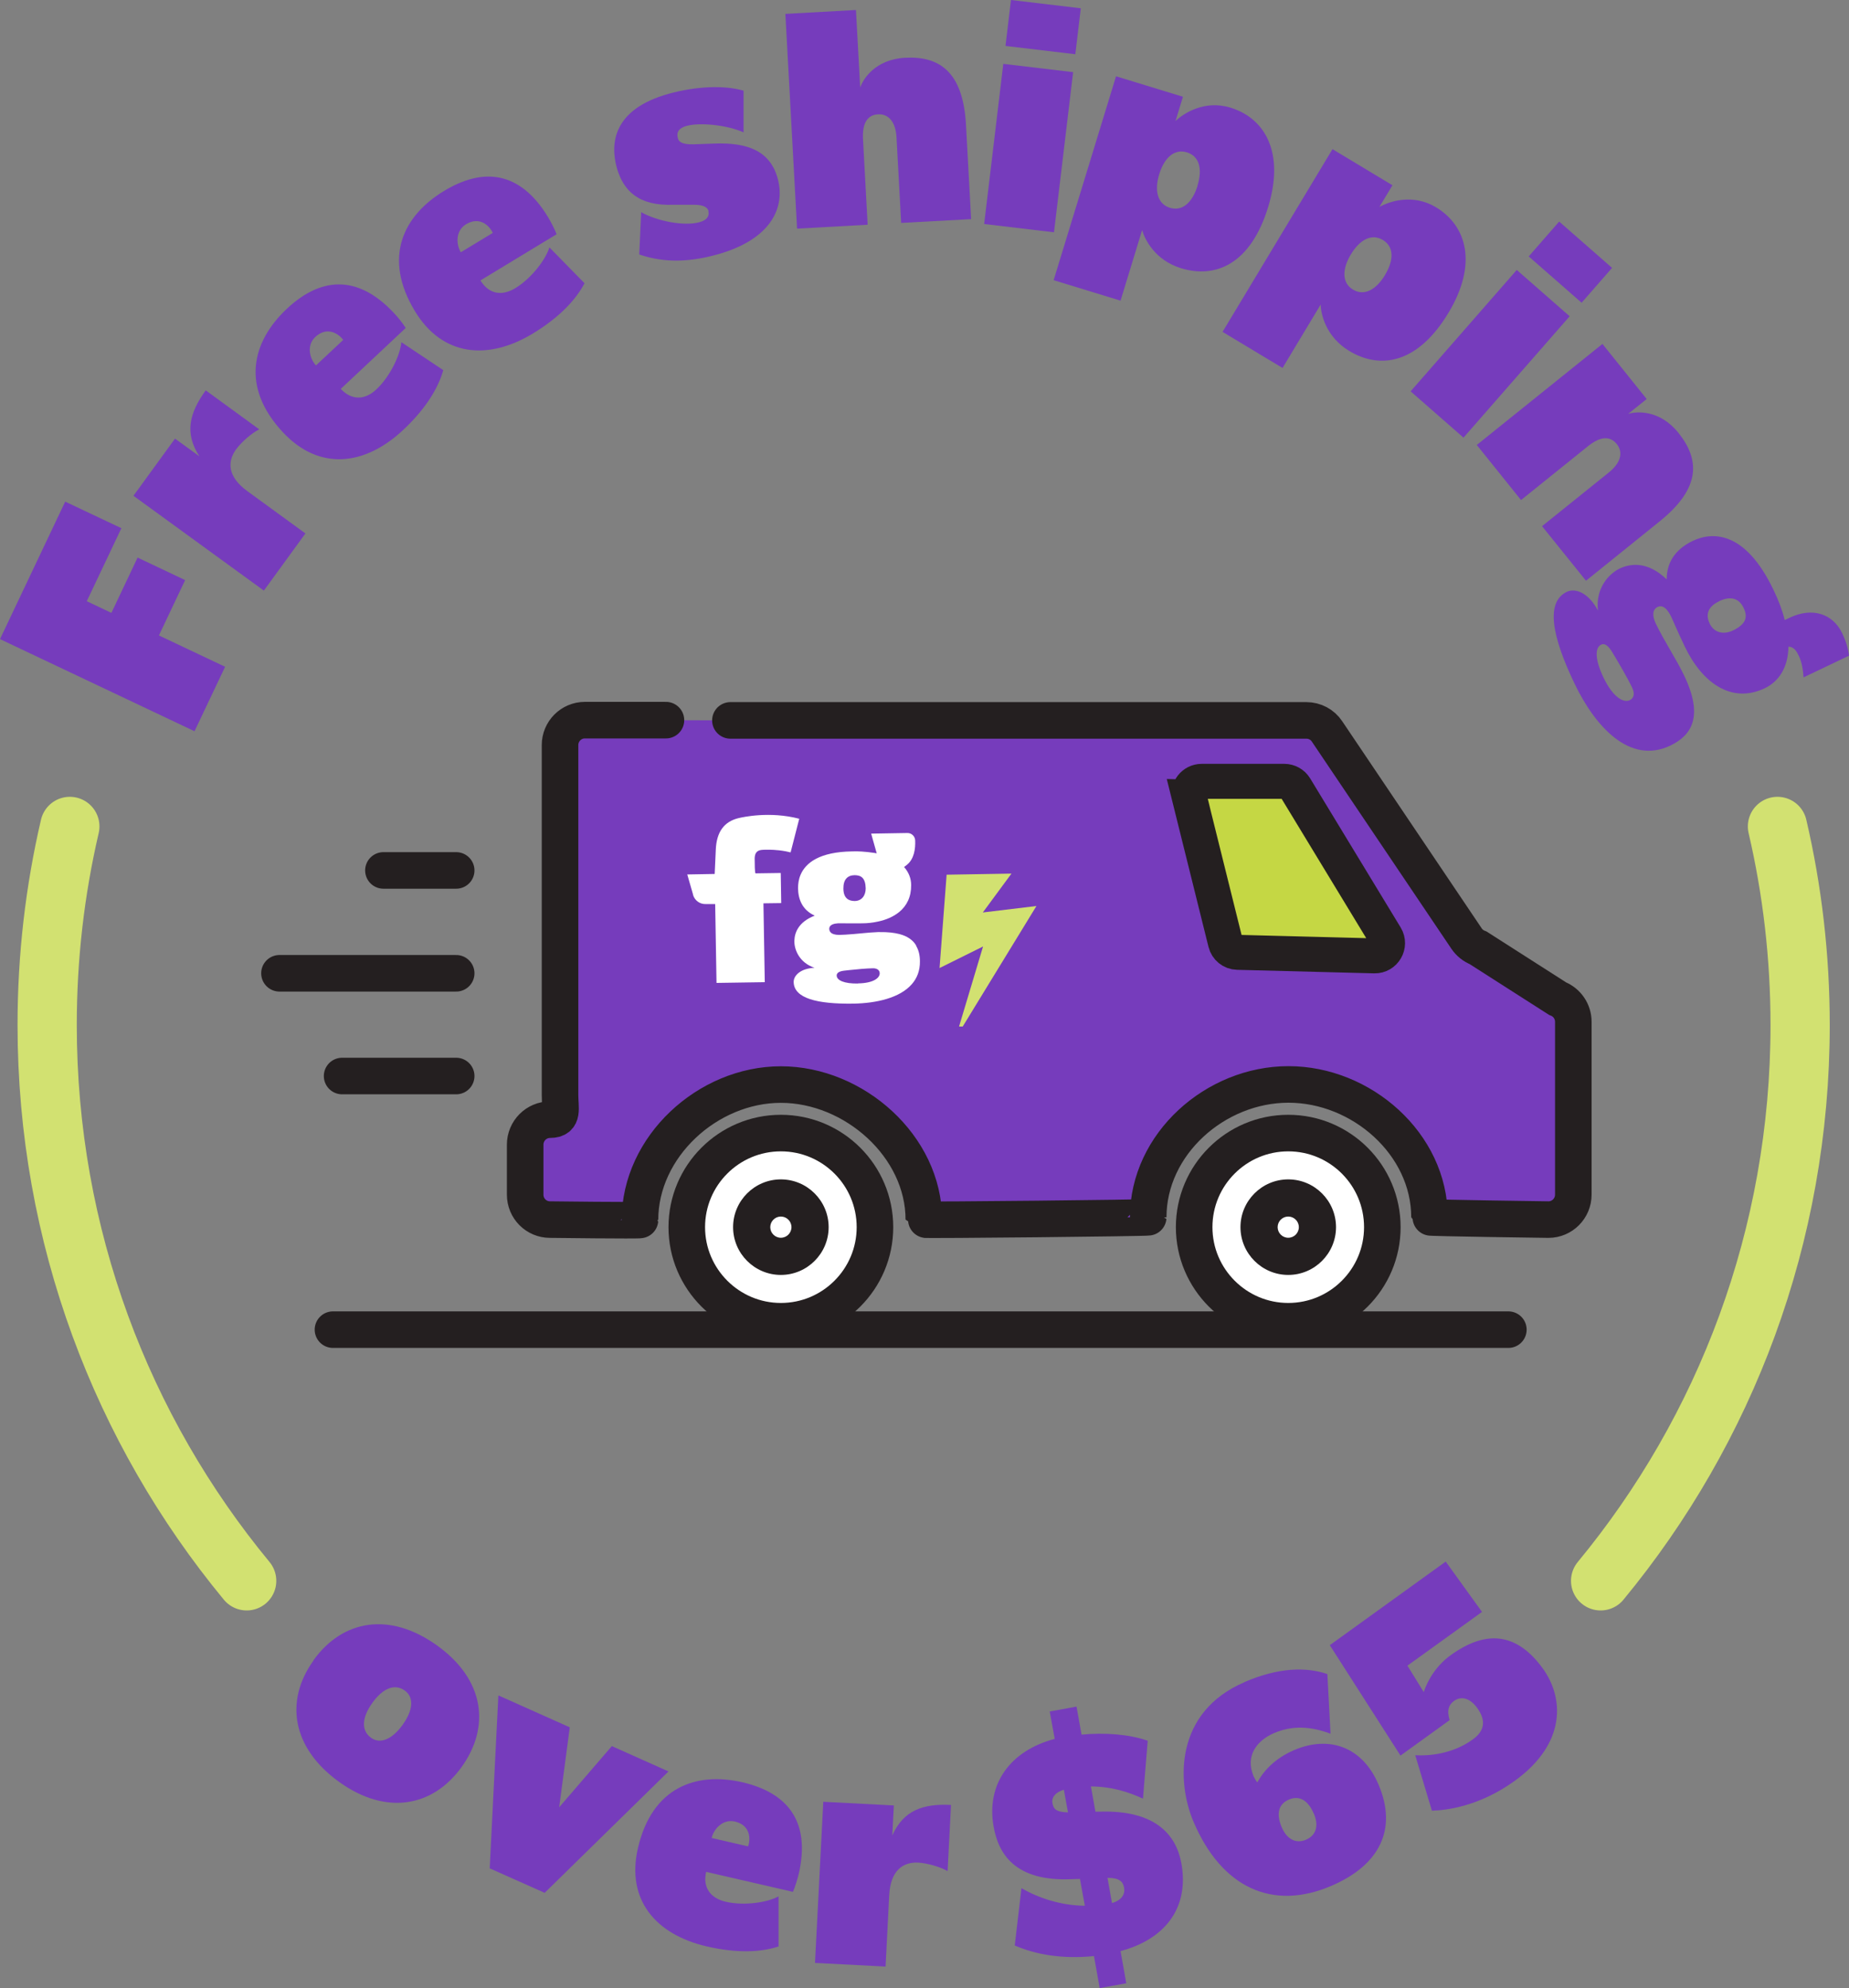 <svg viewBox="0 0 151.71 163.13" xmlns="http://www.w3.org/2000/svg" data-name="Layer 2" id="Layer_2">
  <rect x="0" y="0" width="151.71" height="163.13" fill="#808080" stroke="none"/>
  <defs>
    <style>
      .cls-1 {
        fill: #010101;
      }

      .cls-2 {
        fill: #231f20;
      }

      .cls-3, .cls-4 {
        fill: #763cbc;
      }

      .cls-4, .cls-5, .cls-6, .cls-7, .cls-8 {
        stroke-miterlimit: 10;
      }

      .cls-4, .cls-5, .cls-7 {
        stroke-linecap: round;
      }

      .cls-4, .cls-6, .cls-7, .cls-8 {
        stroke: #241f20;
      }

      .cls-4, .cls-7, .cls-8 {
        stroke-width: 3px;
      }

      .cls-5 {
        stroke: #d2e171;
        stroke-width: 4.86px;
      }

      .cls-5, .cls-7 {
        fill: none;
      }

      .cls-9, .cls-8 {
        fill: #fff;
      }

      .cls-6 {
        fill: #c5d744;
        stroke-width: 2.87px;
      }

      .cls-10 {
        fill: #241f20;
      }

      .cls-11 {
        fill: #d2e171;
      }
    </style>
  </defs>
  <g data-name="Layer 1" id="Layer_1-2">
    <g>
      <g>
        <path d="M25.71,136.24c2.38-3.32,6.23-4.04,10.16-1.22,3.87,2.78,4.39,6.64,2.01,9.96-2.35,3.27-6.18,4.01-10.04,1.24-3.93-2.82-4.47-6.7-2.12-9.97ZM33.03,141.53c.87-1.2.95-2.26.19-2.81-.84-.61-1.82-.19-2.68,1.02-.83,1.16-.94,2.24-.09,2.85.76.55,1.75.1,2.58-1.06Z" class="cls-3"></path>
        <path d="M40.89,139.11l5.86,2.62-.87,6.56,4.32-5.02,4.65,2.08-10.16,9.96-4.51-2.01.71-14.17Z" class="cls-3"></path>
        <path d="M63.88,155.6v4.11c-1.46.49-3.45.56-5.88,0-4.23-.98-6.63-3.85-5.66-8.06,1.16-5.04,4.81-6.28,8.58-5.41,3.62.84,5.62,3.14,4.62,7.5-.11.46-.3,1.08-.48,1.49l-7.12-1.64c-.3,1.29.36,2.16,1.6,2.45,1.55.36,3.46.05,4.34-.44ZM58.39,150.81l2.99.69c.22-.62.19-1.74-1.08-2.04-1.01-.23-1.75.64-1.91,1.35Z" class="cls-3"></path>
        <path d="M67.55,147.84l5.79.3-.13,2.47c.92-2.09,2.56-2.63,4.82-2.51l-.28,5.43c-.56-.34-1.68-.66-2.41-.7-1.25-.06-2.27.64-2.38,2.66l-.3,5.87-5.79-.3.68-13.22Z" class="cls-3"></path>
        <path d="M90.23,163.13l-.47-2.63c-2.6.26-4.78-.12-6.5-.87l.55-4.7c1.44.82,3.24,1.42,5.2,1.44l-.4-2.2-.68.02c-4.67.21-6.01-2.11-6.4-4.29-.64-3.53,1.38-6.27,5.01-7.22l-.41-2.25,2.2-.4.41,2.3c1.87-.18,3.9-.04,5.43.5l-.39,4.75c-1.21-.55-2.56-.99-4.27-1l.37,2.07h.34c4.6-.15,6.29,1.92,6.71,4.23.69,3.81-1.51,6.29-4.99,7.21l.47,2.64-2.2.4ZM87.63,148.72l-.34-1.87c-.8.25-1.01.71-.94,1.09.08.46.27.75,1.28.77ZM90.87,154.08l.37,2.07c.83-.25,1.08-.75.99-1.26-.09-.49-.36-.81-1.36-.81Z" class="cls-3"></path>
        <path d="M102.12,138.01c2.77-1.19,5.04-1.25,6.79-.65l.26,4.89c-1.11-.4-2.77-.85-4.63-.05-1.36.58-2.41,1.83-1.68,3.55.06.14.18.35.3.5.44-.81,1.32-1.92,3.02-2.65,2.87-1.23,5.6-.28,6.92,2.81,1.58,3.68.1,6.63-3.87,8.33-4.85,2.08-9,.12-11.29-5.23-1.42-3.32-1.55-9.04,4.18-11.49ZM107.8,148.82c-.5-1.17-1.24-1.51-2.05-1.16-.81.35-1.08,1.11-.58,2.28.41.96,1.15,1.37,1.99,1.01.86-.37,1.05-1.18.64-2.14Z" class="cls-3"></path>
        <path d="M117.49,148.58l-1.37-4.56c1.11.07,3.07-.1,4.71-1.29.87-.62,1.2-1.44.38-2.58-.64-.89-1.37-.97-1.9-.59-.42.3-.62.74-.37,1.58l-4.03,2.91-5.8-9.06,9.51-6.86,2.98,4.13-6.12,4.41,1.34,2.17c.34-1.08,1.13-2.26,2.21-3.03,2.91-2.1,5.42-1.86,7.57,1.11,1.7,2.36,1.97,6.11-2.33,9.21-2.89,2.08-5.57,2.41-6.8,2.44Z" class="cls-3"></path>
      </g>
      <g>
        <path d="M0,52.44l5.35-11.28,4.61,2.18-2.84,5.99,2.02.96,2.15-4.54,3.9,1.85-2.15,4.54,5.43,2.57-2.51,5.29L0,52.44Z" class="cls-3"></path>
        <path d="M10.95,40.68l3.41-4.69,2,1.45c-1.25-1.91-.81-3.58.52-5.41l4.39,3.2c-.59.28-1.47,1.05-1.9,1.64-.73,1.01-.71,2.25.94,3.44l4.75,3.46-3.41,4.69-10.7-7.78Z" class="cls-3"></path>
        <path d="M32.95,28.09l3.42,2.28c-.42,1.5-1.46,3.19-3.28,4.9-3.17,2.97-6.89,3.37-9.85.23-3.54-3.77-2.54-7.49.28-10.15,2.71-2.55,5.74-2.93,8.8.33.32.34.73.85.97,1.23l-5.33,5c.91.97,2,.91,2.92.04,1.16-1.09,1.96-2.85,2.05-3.86ZM25.92,29.99l2.24-2.1c-.39-.53-1.34-1.13-2.29-.24-.76.71-.44,1.81.06,2.34Z" class="cls-3"></path>
        <path d="M45.08,20.3l2.88,2.94c-.72,1.38-2.09,2.82-4.23,4.12-3.71,2.25-7.44,1.87-9.68-1.82-2.68-4.42-.94-7.86,2.38-9.87,3.18-1.93,6.22-1.68,8.54,2.15.24.4.54.98.7,1.4l-6.25,3.79c.69,1.13,1.76,1.3,2.85.64,1.36-.82,2.51-2.38,2.81-3.35ZM37.81,20.7l2.62-1.59c-.27-.6-1.08-1.38-2.19-.71-.89.54-.81,1.68-.43,2.3Z" class="cls-3"></path>
        <path d="M58.14,17.33c-.07-.25-.29-.54-1.28-.53h-1.59c-2.89.12-4.13-1.16-4.66-3.03-.54-1.95-.36-4.78,4.24-6.07,2.23-.62,4.55-.73,6.16-.26v3.42c-1.37-.61-3.59-.83-4.67-.53-.63.17-.86.51-.72,1.01.06.23.23.53,1.3.5l1.66-.06c2.8-.11,4.6.63,5.22,2.83.69,2.48-.61,5.06-4.95,6.27-2.78.78-4.79.55-6.4,0l.16-3.47c1.31.74,3.54,1.17,4.79.82.63-.17.82-.53.72-.9Z" class="cls-3"></path>
        <path d="M73.94,18.29l-.38-7.01c-.07-1.25-.63-1.94-1.51-1.9-.93.05-1.31.8-1.24,2.05l.38,7.01-5.79.32-.96-17.62,5.79-.32.35,6.36c.22-.66,1.2-2.3,3.67-2.44,2.78-.15,4.77,1.09,5.01,5.51l.42,7.73-5.74.31Z" class="cls-3"></path>
        <path d="M82.32,5.24l5.73.68-1.57,13.14-5.73-.68,1.57-13.14ZM82.95,0l5.73.68-.45,3.77-5.73-.68.45-3.77Z" class="cls-3"></path>
        <path d="M91.94,24.67l-5.49-1.68,5.12-16.73,5.49,1.68-.61,1.99c.69-.66,2.41-1.74,4.5-1.1,2.88.88,4.46,3.73,3.1,8.16-1.43,4.67-4.3,5.89-7.14,5.02-2.16-.66-2.99-2.39-3.2-3.13l-1.77,5.79ZM98.25,15.24c.43-1.39.15-2.43-.87-2.74-.99-.3-1.83.39-2.26,1.78-.43,1.39-.13,2.46.87,2.77,1.02.31,1.84-.42,2.27-1.81Z" class="cls-3"></path>
        <path d="M105.23,30.19l-4.92-2.96,9.02-14.99,4.92,2.96-1.07,1.78c.83-.47,2.76-1.1,4.63.02,2.58,1.55,3.42,4.7,1.04,8.66-2.52,4.19-5.6,4.67-8.14,3.14-1.94-1.17-2.33-3.04-2.35-3.81l-3.12,5.19ZM113.64,22.56c.75-1.25.73-2.32-.18-2.87-.89-.54-1.87-.06-2.62,1.18-.75,1.25-.72,2.36.17,2.89.91.55,1.89.04,2.64-1.21Z" class="cls-3"></path>
        <path d="M124.45,22.15l4.34,3.8-8.71,9.96-4.34-3.8,8.71-9.96ZM127.93,18.18l4.34,3.8-2.5,2.86-4.34-3.8,2.5-2.86Z" class="cls-3"></path>
        <path d="M126.53,43.17l5.47-4.4c.97-.78,1.21-1.64.66-2.33-.59-.73-1.42-.6-2.39.19l-5.47,4.4-3.63-4.52,10.31-8.29,3.63,4.52-1.52,1.22c.67-.21,2.57-.37,4.12,1.55,1.74,2.17,1.9,4.51-1.55,7.28l-6.03,4.86-3.6-4.47Z" class="cls-3"></path>
        <path d="M146.45,50.87l.38-.18c1.88-.9,3.56-.32,4.31,1.25.33.68.5,1.29.57,1.86l-3.73,1.78c-.04-.62-.14-1.26-.39-1.77-.17-.35-.38-.74-.85-.75-.02,1.71-.79,2.86-1.94,3.41-2.77,1.32-5.17-.5-6.56-3.41-.74-1.55-.95-2.11-1.09-2.39-.13-.28-.55-1.15-1.14-.87-.45.21-.44.76-.16,1.35.73,1.52,1.67,2.89,2.33,4.27,1.63,3.4.6,4.93-1.14,5.76-3.31,1.58-6.16-1.55-7.86-5.11-1.85-3.87-2.38-6.67-.62-7.51.7-.34,1.8.09,2.55,1.54-.21-1.89.94-3.04,1.78-3.45.87-.41,2.29-.63,3.86.89,0-1.64.98-2.6,2.12-3.15,1.71-.82,4.36-.76,6.64,4,.43.89.74,1.72.92,2.47ZM132.22,53.41c-.35-.55-.64-.62-.85-.51-.52.25-.51,1.22.2,2.7.81,1.69,1.68,2.08,2.15,1.85.28-.13.47-.46.2-1.02-.4-.84-1.18-2.17-1.7-3.02ZM141.05,49.34c-1.06.5-1.06,1.23-.77,1.83.36.75,1.14.93,1.91.56,1.13-.54,1.21-1.15.87-1.86-.36-.75-1.03-1.01-2.01-.54Z" class="cls-3"></path>
      </g>
      <path d="M145.84,67.81c1.22,5.24,1.86,10.69,1.86,16.3,0,17.32-6.14,33.21-16.37,45.6" class="cls-5"></path>
      <path d="M5.73,67.81c-1.22,5.24-1.86,10.69-1.86,16.3,0,17.32,6.14,33.21,16.37,45.6" class="cls-5"></path>
      <g>
        <line y2="109.1" x2="27.32" y1="109.1" x1="123.76" class="cls-7" id="Ground"></line>
        <path d="M97.21,64.45l3.45,13.89c.13.53.6.9,1.14.92l13.07.33c.96.02,1.56-1.02,1.06-1.83l-8.64-14.22c-.22-.36-.61-.58-1.03-.58h-7.88c-.79,0-1.36.74-1.17,1.5Z" class="cls-1"></path>
        <path d="M106.11,64.42l8.31,13.68-12.38-.32-3.32-13.36h7.39M106.26,62.95h-7.88c-.79,0-1.36.74-1.17,1.5l3.45,13.89c.13.53.6.9,1.14.92l13.07.33s.02,0,.03,0c.94,0,1.52-1.03,1.03-1.84l-8.64-14.22c-.22-.36-.61-.58-1.03-.58h0Z" class="cls-2"></path>
        <path d="M59.93,59.11h47.26c.68,0,1.32.34,1.69.9l11.45,17c.23.34.56.61.95.76l6.52,4.17c.78.31,1.29,1.06,1.29,1.9v14.18c0,1.13-.91,2.05-2.04,2.05,0,0-9.76-.13-9.76-.19,0-6.01-5.57-10.9-11.57-10.9s-11.51,4.89-11.51,10.9c0,.06-18.41.25-18.41.19,0-6.01-5.72-11.08-11.73-11.08s-11.56,5.1-11.56,11.11c0,.06-7.38-.03-7.38-.03-1.13,0-2.04-.91-2.04-2.05v-4.1c0-.56.23-1.08.6-1.45.37-.37.88-.6,1.45-.6,1.13,0,.81-.91.81-2.04v-28.69c0-1.13.91-2.05,2.04-2.05h6.65" class="cls-4"></path>
        <g>
          <path d="M64.07,108.41c-4.25,0-7.72-3.46-7.72-7.72s3.46-7.72,7.72-7.72,7.72,3.46,7.72,7.72-3.46,7.72-7.72,7.72Z" class="cls-8"></path>
          <path d="M64.07,104.61c-2.16,0-3.92-1.76-3.92-3.92s1.76-3.92,3.92-3.92,3.92,1.76,3.92,3.92-1.76,3.92-3.92,3.92Z" class="cls-10"></path>
          <path d="M64.07,101.56c-.48,0-.87-.39-.87-.87s.39-.87.87-.87.87.39.87.87-.39.87-.87.87Z" class="cls-9"></path>
        </g>
        <g>
          <path d="M105.7,108.41c-4.25,0-7.72-3.46-7.72-7.72s3.46-7.72,7.72-7.72,7.72,3.46,7.72,7.72-3.46,7.72-7.72,7.72Z" class="cls-8"></path>
          <path d="M105.7,104.61c-2.16,0-3.92-1.76-3.92-3.92s1.76-3.92,3.92-3.92,3.92,1.76,3.92,3.92-1.76,3.92-3.92,3.92Z" class="cls-10"></path>
          <path d="M105.7,101.56c-.48,0-.87-.39-.87-.87s.39-.87.87-.87.87.39.87.87-.39.87-.87.87Z" class="cls-9"></path>
        </g>
        <path d="M97.58,65.4l2.97,11.95c.11.45.51.78.98.79l11.25.29c.82.02,1.34-.88.92-1.58l-7.43-12.24c-.19-.31-.53-.5-.89-.5h-6.78c-.68,0-1.17.63-1.01,1.29Z" class="cls-6"></path>
        <g id="fg">
          <path d="M75.17,77.58c-.13-.22-.3-.41-.54-.57-.22-.16-.5-.28-.84-.37-.43-.11-.95-.17-1.6-.16-.05,0-.11,0-.16,0-.85.03-1.75.16-2.67.21-.17,0-.34.02-.52.02-.31,0-.57-.07-.7-.22h0s-.03-.04-.04-.06c-.04-.06-.06-.13-.06-.21,0-.37.43-.44.71-.46.06,0,.12,0,.16,0s.09,0,.15,0h.28s0,0,0,0c.28,0,.71.01,1.39,0,.45,0,.88-.05,1.29-.14.68-.14,1.28-.4,1.75-.78.63-.51,1-1.25.99-2.22,0-.54-.2-1.05-.58-1.48l.22-.17c.61-.48.72-1.33.69-2.02h0c-.02-.35-.31-.61-.65-.6l-2.96.05.15.54.3,1.06v.02c-.07-.02-.14-.03-.22-.04h0c-.34-.05-.68-.09-1.02-.11-.26-.02-.53-.02-.79-.01-2.65.04-3.79.93-4.21,1.91-.16.37-.21.75-.21,1.11.01.88.33,1.78,1.37,2.25-1.33.51-1.65,1.39-1.67,2.04,0,.04,0,.08,0,.12.01.65.41,1.7,1.65,2.12-1.13.05-1.71.62-1.71,1.16.02,1.35,1.93,1.82,4.89,1.78,1.9-.03,3.82-.47,4.8-1.59.43-.49.68-1.11.67-1.88,0-.47-.09-.9-.31-1.27ZM70.11,71.81c.54,0,.9.22.92,1.08,0,.59-.32,1.03-.9,1.04-.47,0-.92-.2-.93-1.01-.01-.76.34-1.1.92-1.11ZM70.4,80.7c-1.13.02-1.75-.26-1.75-.66,0-.16.12-.33.57-.39.13-.02.28-.03.44-.05.64-.07,1.42-.14,1.94-.15.09,0,.16,0,.23.02.26.06.35.23.35.4,0,.36-.49.8-1.78.82Z" class="cls-9"></path>
          <path d="M65.58,67.17l-.71,2.77c-.13-.03-.27-.06-.41-.09-.77-.14-1.35-.13-1.57-.13-.15,0-.39.01-.42.02-.43.05-.54.34-.55.69,0,.44.01,1.2.07,1.23l2.07-.03.04,2.47-1.46.02.11,6.47-3.96.06-.11-6.47h-.77c-.49.02-.92-.3-1.05-.77v-.03s-.47-1.63-.47-1.63l2.25-.04s.08-1.87.09-1.98c.06-1.48.69-2.33,1.9-2.61.28-.06,2.49-.58,4.95.06Z" class="cls-9"></path>
          <path d="M82.98,71.68l-5.31.09-.58,7.66,3.57-1.77-1.97,6.57h.3s6.05-9.89,6.05-9.89l-4.4.53,2.35-3.19Z" class="cls-11" data-name="Path 135" id="Path_135"></path>
        </g>
        <line y2="79.86" x2="22.93" y1="79.86" x1="37.43" class="cls-7"></line>
        <line y2="88.29" x2="28.07" y1="88.29" x1="37.43" class="cls-7"></line>
        <line y2="71.42" x2="31.46" y1="71.42" x1="37.43" class="cls-7"></line>
      </g>
    </g>
  </g>
</svg>